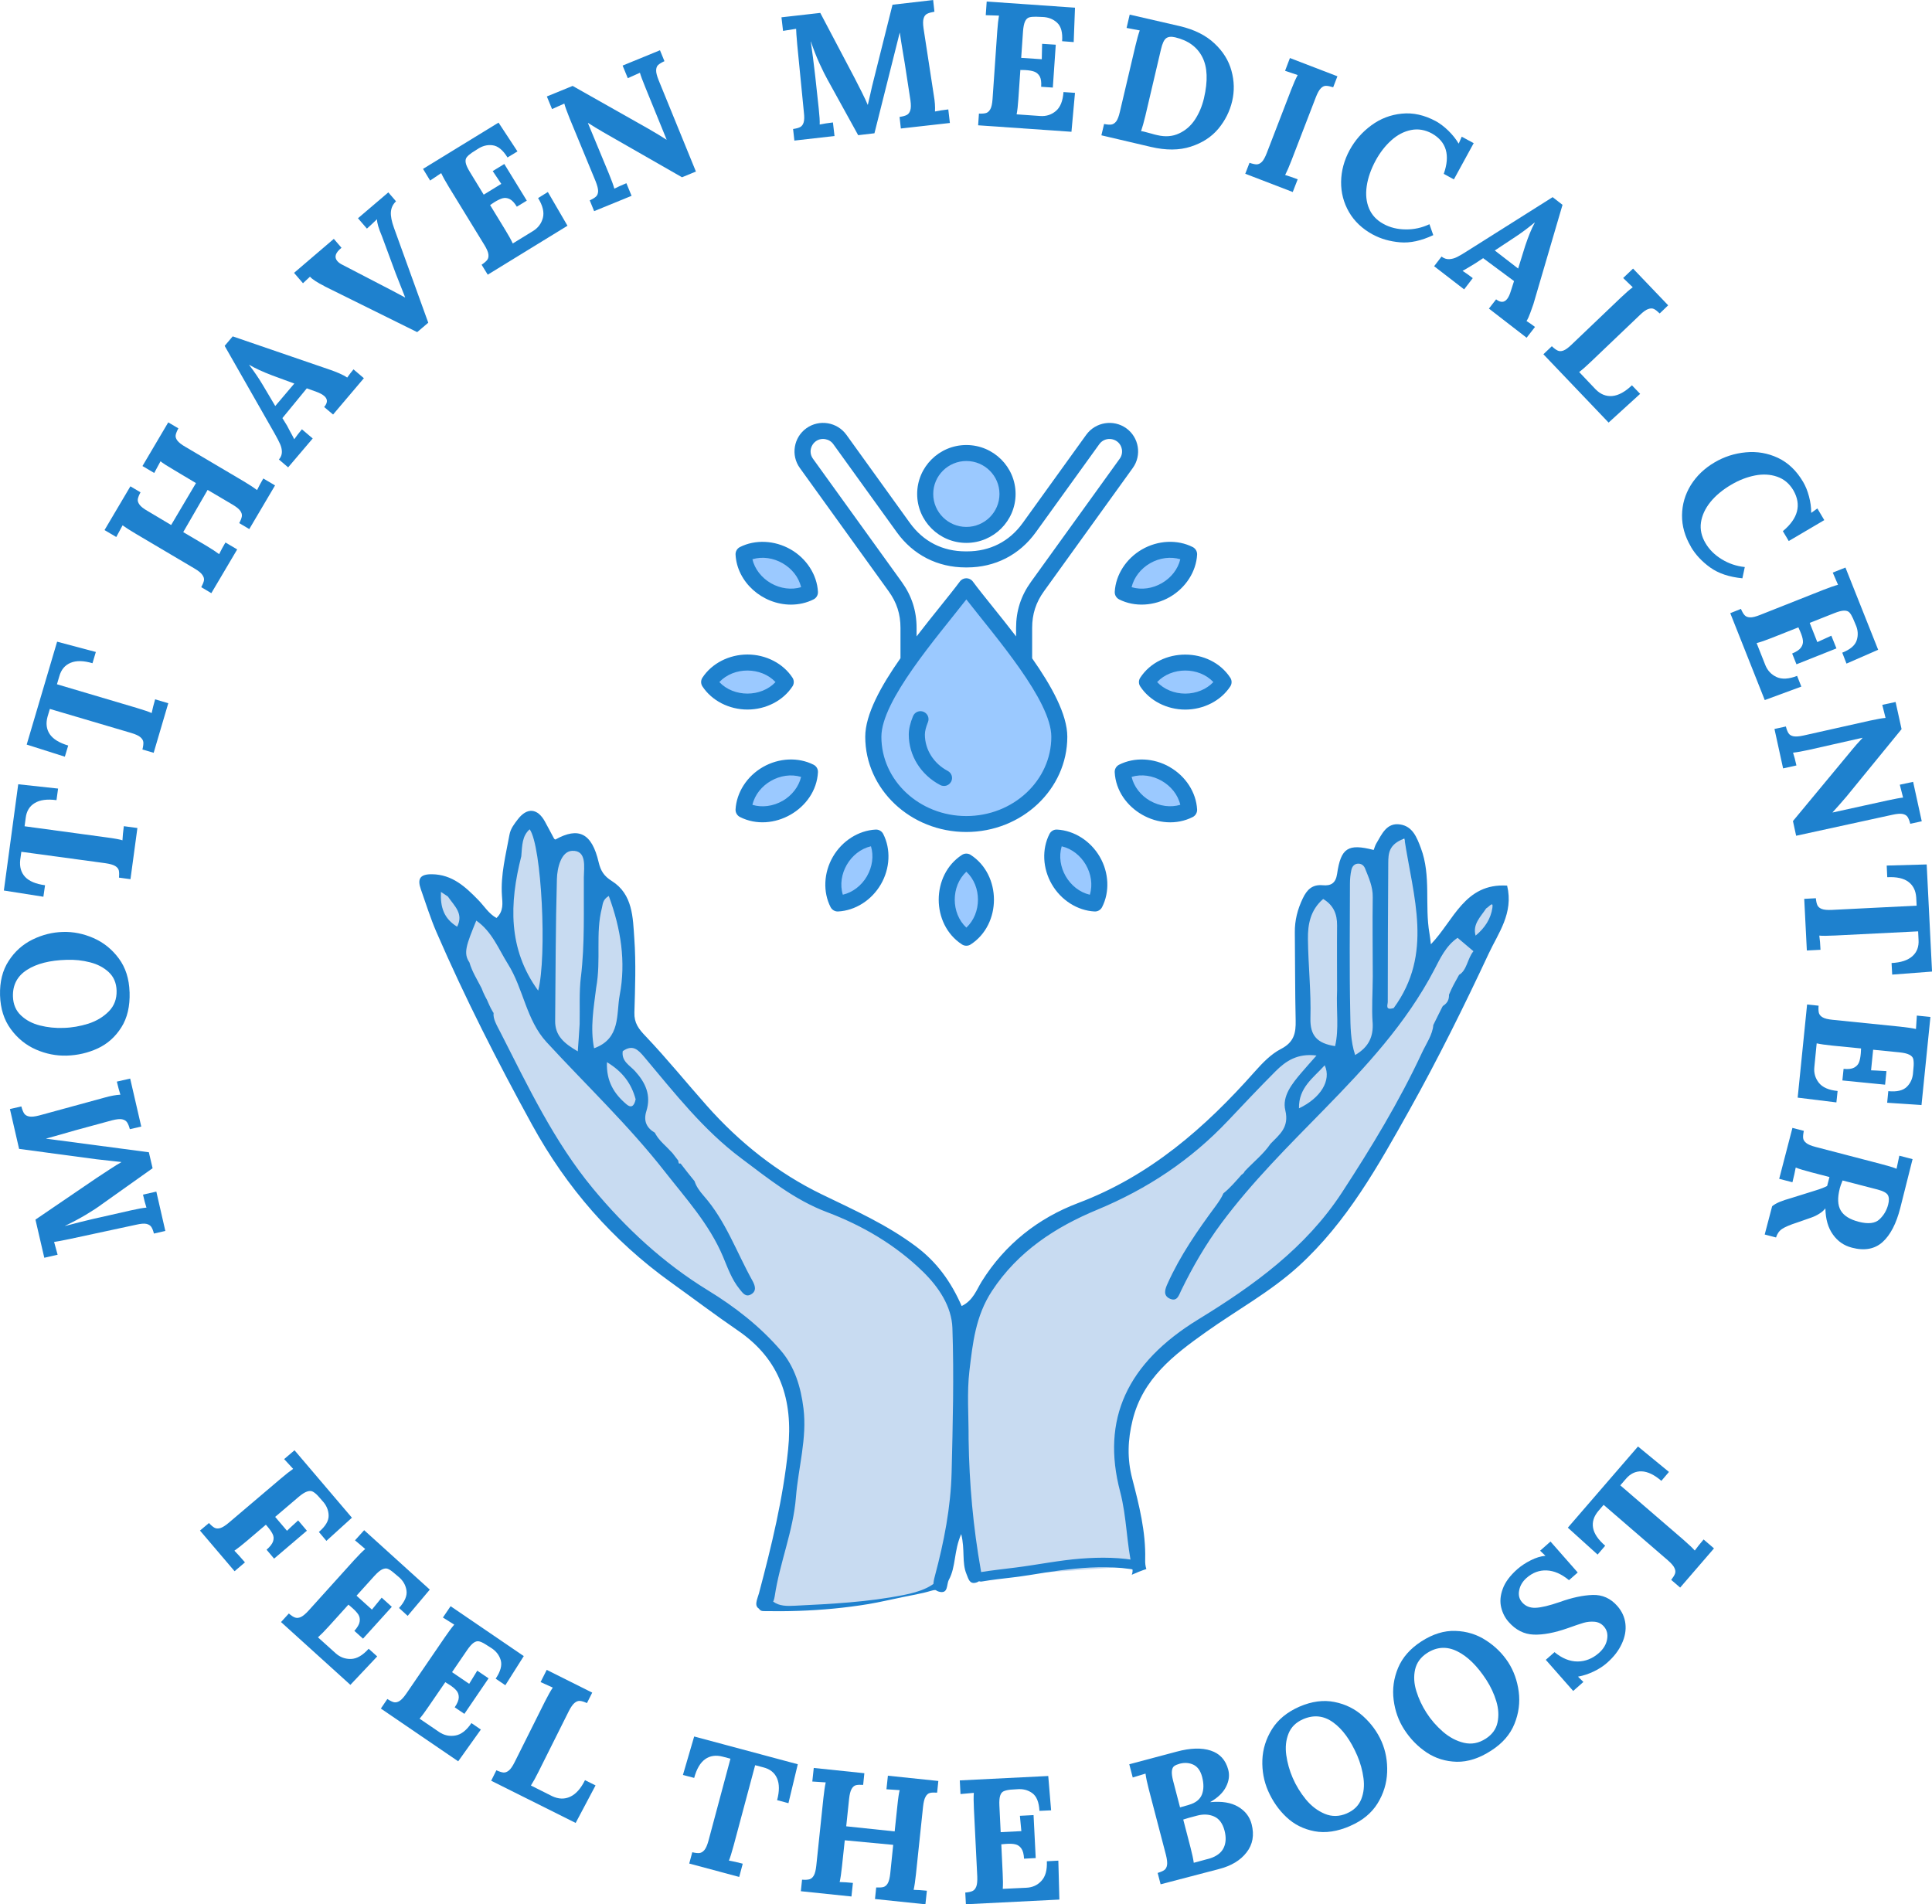 <?xml version="1.0" encoding="UTF-8"?> <svg xmlns="http://www.w3.org/2000/svg" id="Layer_2" data-name="Layer 2" viewBox="0 0 465.43 458.8"><defs><style> .cls-1 { fill: #9bc9ff; } .cls-1, .cls-2 { fill-rule: evenodd; } .cls-2, .cls-3 { fill: #1e81ce; } .cls-4 { fill: #c8dbf1; } </style></defs><g id="Layer_1-2" data-name="Layer 1"><g><path class="cls-3" d="M24.4,290.24c-.88.66-2.11,1.47-3.73,2.44-1.63.96-3.28,1.84-4.98,2.65v.04c2.5-.67,4.79-1.24,6.88-1.73l1.4-.31,7.54-1.71c1.71-.39,2.97-.61,3.77-.67-.29-.89-.57-1.93-.83-3.13l3.21-.73,2.17,9.48-2.75.63c-.18-.73-.4-1.28-.65-1.63-.25-.36-.65-.59-1.19-.71-.54-.11-1.35-.04-2.44.21l-16,3.44c-2.03.42-3.28.65-3.77.71l.85,3.08-3.21.73-2.13-9.19,14.65-9.98c.99-.67,2.08-1.38,3.27-2.15,1.18-.78,2.1-1.34,2.77-1.71l-.02-.04c-.3-.04-1.23-.15-2.79-.31-1.21-.13-2.26-.24-3.15-.35l-18.67-2.5-2.21-9.6,2.75-.63c.2.74.42,1.3.67,1.69.25.38.66.62,1.21.73.56.11,1.37.03,2.44-.25l15.77-4.31c1.41-.4,2.66-.63,3.77-.69-.29-.92-.57-1.96-.85-3.15l3.21-.73,2.67,11.56-2.75.63c-.19-.73-.42-1.28-.67-1.65-.25-.38-.65-.61-1.19-.73-.54-.11-1.35-.03-2.44.25l-8.75,2.38-1.54.44c-2.67.77-4.52,1.29-5.56,1.56v.04l24.73,3.27.9,3.85-12.35,8.77Z"></path><path class="cls-3" d="M31.22,239.02c.11,3.41-.55,6.24-2,8.52-1.44,2.27-3.32,3.95-5.65,5.04-2.33,1.08-4.84,1.67-7.52,1.75-2.53.07-5-.42-7.42-1.48-2.42-1.07-4.43-2.71-6.04-4.92-1.63-2.22-2.48-4.93-2.58-8.13-.09-3.26.6-6.03,2.08-8.29,1.47-2.28,3.39-3.99,5.75-5.15,2.35-1.15,4.79-1.76,7.31-1.83,2.47-.08,4.93.41,7.38,1.48,2.43,1.07,4.47,2.71,6.1,4.92,1.63,2.2,2.48,4.89,2.58,8.08ZM28.09,238.69c-.05-1.84-.68-3.33-1.88-4.46-1.21-1.13-2.71-1.92-4.52-2.38-1.82-.47-3.69-.67-5.63-.6-4.04.11-7.23.92-9.56,2.42-2.33,1.49-3.46,3.63-3.38,6.42.06,1.88.7,3.4,1.94,4.56,1.22,1.16,2.75,1.96,4.58,2.42,1.82.46,3.72.66,5.69.58,1.99-.05,3.97-.4,5.96-1.02,1.97-.64,3.61-1.63,4.92-2.96,1.31-1.33,1.93-2.99,1.88-4.98Z"></path><path class="cls-3" d="M28.66,211.45c.07-.75.06-1.33-.04-1.75-.11-.42-.4-.77-.88-1.06-.47-.29-1.26-.51-2.35-.67l-20.25-2.75-.27,1.94c-.19,1.68.2,3.05,1.17,4.1.97,1.04,2.58,1.72,4.81,2.02l-.4,2.77-9.52-1.5,3.46-25.6,9.6,1.04-.38,2.79c-2.23-.3-3.98-.07-5.23.69-1.26.75-1.99,1.95-2.19,3.58l-.27,2.02,19.81,2.69c1.89.25,3.15.48,3.77.69.04-.93.16-2.06.33-3.4l3.27.44-1.67,12.33-2.79-.38Z"></path><path class="cls-3" d="M34.32,180.55c.18-.75.25-1.33.21-1.75s-.27-.8-.69-1.17c-.42-.38-1.16-.72-2.23-1.04l-19.6-5.79-.56,1.88c-.44,1.61-.26,3.02.54,4.21.81,1.18,2.29,2.09,4.44,2.73l-.81,2.69-9.19-2.92,7.33-24.79,9.33,2.48-.81,2.71c-2.15-.64-3.91-.67-5.27-.1-1.36.56-2.26,1.63-2.71,3.21l-.58,1.96,19.19,5.69c1.82.54,3.03.96,3.63,1.25.18-.92.46-2.02.83-3.31l3.17.94-3.52,11.94-2.69-.79Z"></path><path class="cls-3" d="M48.49,141.46c.36-.68.58-1.23.65-1.65.06-.42-.07-.85-.4-1.31-.32-.47-.95-.98-1.9-1.54l-14.08-8.33c-1.36-.8-2.44-1.49-3.23-2.06l-1.52,2.81-2.83-1.67,6.23-10.54,2.44,1.44c-.36.67-.57,1.21-.65,1.63-.07.42.06.86.4,1.33.32.46.96.97,1.92,1.52l5.71,3.4,5.98-10.1-5.31-3.17c-1.64-.96-2.71-1.65-3.23-2.08l-1.52,2.81-2.83-1.67,6.21-10.52,2.44,1.44c-.36.67-.57,1.21-.65,1.63-.07.42.06.85.4,1.31s.98.97,1.94,1.52l14.06,8.31c1.38.82,2.44,1.52,3.21,2.1.39-.82.89-1.75,1.5-2.79l2.83,1.67-6.21,10.52-2.42-1.44c.36-.67.57-1.21.63-1.63.07-.43-.06-.88-.38-1.33-.32-.46-.95-.96-1.9-1.52l-5.96-3.52-5.88,10.17,5.44,3.21c1.38.82,2.44,1.52,3.21,2.1.39-.82.9-1.76,1.52-2.81l2.83,1.67-6.23,10.54-2.42-1.44Z"></path><path class="cls-3" d="M67.2,110.7c.47-.55.71-1.16.71-1.81-.01-.67-.16-1.3-.44-1.92-.28-.63-.72-1.48-1.33-2.56l-12.02-21.08,1.94-2.29,23.6,8.1c.58.2,1.28.47,2.08.81.8.35,1.44.69,1.9,1.02.55-.78,1.06-1.44,1.52-1.98l2.5,2.13-7.42,8.75-2.15-1.81c.88-1.03.88-1.91.02-2.65-.45-.38-1.06-.71-1.85-1l-2.35-.85-5.88,7.17,1.1,1.79c.11.24.36.72.77,1.46.42.74.74,1.35.98,1.85.53-.76,1.15-1.56,1.85-2.4l2.6,2.21-5.92,6.96-2.23-1.9ZM70.91,92.41l-5.33-1.96c-2.3-.88-4.14-1.72-5.5-2.54l-.04.04c1.27,1.66,2.35,3.26,3.27,4.81l3,5.06,4.6-5.42Z"></path><path class="cls-3" d="M78.22,68.97c-1.83-.92-3.01-1.69-3.54-2.31l-1.69,1.58-2.15-2.5,9.58-8.19,1.85,2.15c-1.48,1.18-1.82,2.25-1,3.21.29.33.71.64,1.25.9l9.23,4.79c.78.39,1.79.92,3.04,1.58.4.22,1.32.72,2.77,1.48l.04-.02-2.29-5.81-3.29-8.9c-.81-1.89-1.2-3.24-1.19-4.06l-.02-.04-1.63,1.54-.79.71-2.15-2.5,7.31-6.23,1.85,2.15c-.74.71-1.15,1.56-1.23,2.54-.08.99.17,2.28.75,3.88l8.25,22.83-2.67,2.27-22.31-11.04Z"></path><path class="cls-3" d="M116.04,63.77c.65-.44,1.1-.83,1.35-1.17s.34-.78.27-1.33c-.07-.57-.4-1.32-.98-2.27l-8.54-13.94c-.82-1.34-1.44-2.46-1.85-3.35l-2.67,1.79-1.71-2.81,18.19-11.15,4.56,6.94-2.4,1.46c-1.11-1.8-2.31-2.78-3.6-2.94-1.28-.17-2.5.16-3.67.96l-1.31.83c-.55.38-.96.74-1.23,1.08-.28.35-.36.81-.25,1.38.11.56.45,1.29,1,2.19l3.33,5.46,4.23-2.6c-.27-.4-.95-1.43-2.06-3.08l2.79-1.71,5.42,8.83-2.4,1.46c-.58-.96-1.17-1.57-1.75-1.85-.58-.28-1.16-.33-1.73-.17-.57.17-1.25.5-2.04,1l-.92.63,3.65,5.98c.8,1.31,1.41,2.4,1.81,3.27l4.85-2.98c1.23-.75,2.03-1.8,2.4-3.17.36-1.36-.02-2.96-1.15-4.79l2.35-1.46,4.73,8.13-19.21,11.79-1.48-2.4Z"></path><path class="cls-3" d="M145.05,31.68c-1-.57-2.13-1.26-3.38-2.06l-.04.02,5.06,12.21c.61,1.47,1.05,2.68,1.31,3.6.79-.4,1.76-.84,2.9-1.31l1.25,3.04-9.02,3.69-1.06-2.6c.71-.32,1.21-.63,1.52-.92.32-.3.48-.73.5-1.29.01-.55-.19-1.34-.6-2.38l-6.25-15.13c-.71-1.76-1.14-2.96-1.29-3.6l-2.96,1.33-1.25-3.04,6.21-2.54,18.31,10.35c1.71.99,3.14,1.85,4.29,2.6l.04-.02-5.1-12.52c-.7-1.71-1.14-2.9-1.33-3.58l-2.92,1.31-1.25-3.04,9-3.69,1.08,2.63c-.7.32-1.2.63-1.52.92-.31.29-.47.72-.48,1.29-.02.56.19,1.35.6,2.38l8.98,22-3.35,1.38-19.25-11.02Z"></path><path class="cls-3" d="M199.4,19.27c-.53-.94-1.19-2.27-1.98-3.98-.78-1.72-1.47-3.48-2.06-5.27h-.04c.38,2.57.68,4.92.92,7.04l.17,1.44.83,7.67c.19,1.75.27,3.03.23,3.83.92-.19,1.98-.36,3.19-.5l.38,3.27-9.67,1.1-.31-2.79c.78-.11,1.35-.27,1.73-.48s.65-.57.81-1.1c.17-.53.19-1.34.06-2.44l-1.6-16.29c-.18-2.05-.27-3.33-.27-3.83l-3.15.5-.38-3.27,9.35-1.06,8.27,15.69c.55,1.06,1.15,2.22,1.77,3.48.64,1.27,1.09,2.25,1.38,2.96h.04c.08-.3.29-1.21.63-2.73.26-1.22.51-2.26.73-3.1l4.58-18.27,9.79-1.13.31,2.81c-.75.13-1.33.29-1.75.5-.41.2-.69.56-.85,1.1-.17.53-.18,1.34-.02,2.44l2.48,16.17c.25,1.43.34,2.71.27,3.83.92-.19,1.98-.36,3.21-.5l.38,3.27-11.81,1.33-.31-2.79c.78-.11,1.36-.27,1.75-.48.39-.21.67-.57.83-1.1.18-.53.19-1.34.04-2.44l-1.38-8.96-.27-1.6c-.46-2.72-.76-4.61-.9-5.69h-.04l-6.08,24.21-3.92.46-7.33-13.29Z"></path><path class="cls-3" d="M235.82,27.37c.78.03,1.36-.02,1.77-.15.4-.14.73-.45,1-.94.26-.48.44-1.28.52-2.4l1.13-16.31c.11-1.58.25-2.85.42-3.81l-3.19-.1.23-3.29,21.27,1.48-.31,8.29-2.79-.21c.15-2.09-.25-3.58-1.21-4.46-.96-.89-2.15-1.34-3.56-1.38l-1.54-.06c-.7-.01-1.24.04-1.65.17-.41.13-.73.45-.98.98-.24.53-.4,1.32-.48,2.38l-.44,6.38,4.96.33c0-.48.03-1.72.08-3.71l3.29.21-.71,10.33-2.81-.19c.08-1.13-.04-1.96-.35-2.52-.32-.55-.76-.93-1.31-1.13-.56-.21-1.31-.33-2.25-.38l-1.1-.02-.48,6.98c-.1,1.54-.24,2.78-.42,3.71l5.69.4c1.44.1,2.7-.3,3.77-1.21,1.07-.9,1.68-2.42,1.83-4.56l2.77.19-.85,9.38-22.48-1.56.19-2.81Z"></path><path class="cls-3" d="M265.98,29.87c.76.16,1.35.2,1.77.13.43-.07.81-.32,1.15-.75.33-.44.63-1.21.88-2.29l3.75-15.92c.36-1.54.71-2.78,1.04-3.71l-3.17-.6.75-3.21,12.13,2.79c3.46.82,6.22,2.2,8.29,4.15,2.07,1.93,3.44,4.14,4.1,6.6.68,2.46.73,4.89.17,7.29-.57,2.45-1.68,4.67-3.33,6.67-1.66,1.98-3.87,3.42-6.65,4.31-2.77.9-5.97.92-9.63.06l-11.9-2.79.65-2.73ZM278.81,32.56c1.93.46,3.67.32,5.21-.4,1.55-.71,2.83-1.81,3.83-3.31,1-1.51,1.73-3.23,2.19-5.17.98-4.21.85-7.52-.4-9.94-1.24-2.43-3.42-4.01-6.54-4.75-.95-.22-1.67-.15-2.17.23-.5.36-.92,1.26-1.25,2.69l-3.75,15.98c-.38,1.56-.72,2.79-1.04,3.71.14,0,.4.04.77.13l1.79.48c.34.11.8.23,1.35.35Z"></path><path class="cls-3" d="M301.01,39.22c.72.25,1.3.38,1.73.38.44-.01.86-.21,1.25-.6.39-.39.78-1.1,1.19-2.15l5.88-15.25c.57-1.48,1.09-2.66,1.56-3.52l-3.04-1.02,1.17-3.08,11.44,4.4-1.02,2.65c-.72-.23-1.3-.35-1.73-.35-.42-.01-.83.18-1.23.58-.41.41-.81,1.12-1.21,2.15l-5.88,15.25c-.57,1.49-1.08,2.65-1.52,3.5.88.26,1.88.61,3.02,1.04l-1.19,3.06-11.44-4.4,1.02-2.63Z"></path><path class="cls-3" d="M330.71,56.51c-2.52-1.38-4.43-3.18-5.73-5.42-1.29-2.24-1.93-4.67-1.9-7.29.04-2.64.73-5.19,2.06-7.65,1.3-2.38,3.05-4.36,5.23-5.96,2.19-1.61,4.64-2.55,7.33-2.81,2.71-.28,5.45.33,8.23,1.83,1,.56,1.99,1.31,2.98,2.27.98.96,1.81,1.99,2.48,3.1l.02.02.73-1.67,2.88,1.56-4.77,8.73-2.44-1.33c1.59-4.5.65-7.74-2.85-9.73-1.67-.9-3.35-1.18-5.06-.83-1.71.35-3.29,1.18-4.75,2.5-1.45,1.31-2.68,2.9-3.71,4.77-1.17,2.16-1.9,4.24-2.19,6.25-.29,2.02-.1,3.8.56,5.38.67,1.58,1.82,2.82,3.46,3.71,1.59.88,3.39,1.32,5.38,1.33,1.98.03,3.89-.39,5.71-1.25l.92,2.63c-2.89,1.36-5.56,1.94-8,1.73-2.45-.21-4.64-.83-6.56-1.88Z"></path><path class="cls-3" d="M347.27,61.81c.58.45,1.2.66,1.85.63.67-.04,1.3-.21,1.9-.52.61-.3,1.44-.79,2.48-1.46l20.54-12.96,2.38,1.85-7.02,23.94c-.2.58-.45,1.28-.75,2.1-.29.82-.59,1.47-.9,1.96.8.51,1.48.98,2.04,1.42l-2.02,2.6-9.08-7.02,1.73-2.23c1.08.83,1.97.8,2.67-.1.34-.45.64-1.08.88-1.9l.77-2.4-7.44-5.52-1.77,1.17c-.21.13-.68.41-1.4.85-.72.44-1.32.79-1.79,1.04.76.48,1.58,1.07,2.46,1.75l-2.08,2.71-7.23-5.58,1.79-2.33ZM365.73,64.7l1.69-5.44c.78-2.34,1.55-4.21,2.31-5.6l-.04-.04c-1.6,1.33-3.16,2.49-4.67,3.48l-4.92,3.25,5.63,4.35Z"></path><path class="cls-3" d="M373.83,83.4c.55.53,1.03.88,1.42,1.06.39.19.84.19,1.38,0,.53-.2,1.19-.67,1.98-1.44l11.83-11.29c1.15-1.09,2.11-1.94,2.9-2.52l-2.31-2.23,2.38-2.27,8.46,8.85-2.04,1.96c-.56-.54-1.02-.9-1.4-1.08-.38-.18-.83-.17-1.38.02-.53.18-1.2.66-2,1.44l-11.81,11.27c-1.11,1.07-2.05,1.89-2.81,2.46l3.94,4.15c1.19,1.22,2.54,1.76,4.04,1.63,1.5-.14,3.07-1,4.73-2.58l1.98,2.06-7.6,6.92-15.71-16.46,2.04-1.94Z"></path><path class="cls-3" d="M407.36,131.73c-1.46-2.47-2.18-5.01-2.15-7.6.03-2.58.73-4.99,2.1-7.23,1.39-2.23,3.29-4.06,5.71-5.48,2.33-1.38,4.84-2.19,7.54-2.44,2.71-.26,5.29.18,7.75,1.33,2.46,1.16,4.48,3.09,6.08,5.81.58.99,1.05,2.14,1.4,3.46.36,1.33.54,2.65.54,3.94l.02.04,1.46-1.06,1.67,2.81-8.56,5.04-1.42-2.38c3.68-3.06,4.53-6.33,2.54-9.83-.97-1.64-2.28-2.73-3.92-3.29-1.64-.57-3.43-.67-5.35-.29-1.92.38-3.8,1.1-5.65,2.19-2.11,1.23-3.81,2.64-5.08,4.21-1.27,1.58-2.02,3.22-2.27,4.92-.24,1.69.13,3.34,1.08,4.96.92,1.57,2.22,2.86,3.92,3.9,1.69,1.04,3.55,1.67,5.56,1.88l-.58,2.71c-3.18-.31-5.77-1.18-7.75-2.6-1.99-1.43-3.54-3.09-4.65-4.98Z"></path><path class="cls-3" d="M419.41,146.72c.3.71.6,1.21.9,1.52.3.32.73.48,1.29.5.57.03,1.36-.17,2.4-.58l15.19-6.02c1.47-.58,2.67-1,3.6-1.25l-1.27-2.94,3.06-1.21,7.88,19.81-7.63,3.33-1.02-2.63c1.96-.78,3.13-1.79,3.5-3.04.39-1.25.28-2.52-.31-3.79l-.6-1.42c-.28-.63-.56-1.1-.85-1.42-.29-.32-.73-.47-1.31-.46-.57.01-1.35.21-2.33.6l-5.94,2.35,1.83,4.63c.44-.21,1.57-.72,3.38-1.54l1.23,3.06-9.63,3.83-1.04-2.6c1.04-.42,1.75-.9,2.13-1.44.38-.53.53-1.09.46-1.69-.06-.58-.27-1.31-.65-2.17l-.44-1-6.52,2.58c-1.43.57-2.61.97-3.54,1.21l2.1,5.31c.54,1.33,1.45,2.29,2.73,2.88,1.29.58,2.93.48,4.92-.29l1.02,2.58-8.81,3.25-8.31-20.94,2.6-1.04Z"></path><path class="cls-3" d="M446.04,180.79c.75-.91,1.63-1.91,2.65-3l-.02-.04-12.92,2.92c-1.56.34-2.82.57-3.79.67.28.86.55,1.89.81,3.08l-3.21.71-2.08-9.5,2.75-.6c.19.75.41,1.3.65,1.65.23.36.63.59,1.17.71.55.11,1.38.05,2.46-.19l15.98-3.58c1.84-.4,3.09-.61,3.75-.65l-.79-3.15,3.21-.69,1.44,6.54-13.31,16.29c-1.28,1.5-2.39,2.75-3.31,3.75l.02.04,13.21-2.9c1.8-.39,3.05-.62,3.75-.69l-.79-3.1,3.21-.69,2.08,9.5-2.77.6c-.2-.75-.41-1.3-.65-1.65-.22-.35-.61-.58-1.17-.71-.56-.11-1.38-.05-2.46.19l-23.21,5.06-.77-3.54,14.13-17.04Z"></path><path class="cls-3" d="M437.45,216.4c.07.75.19,1.32.38,1.71.18.39.53.68,1.04.88.53.21,1.34.28,2.46.23l20.4-1.02-.1-1.96c-.11-1.67-.74-2.93-1.9-3.79-1.14-.85-2.83-1.22-5.08-1.1l-.13-2.81,9.63-.27,1.29,25.81-9.6.73-.15-2.79c2.25-.11,3.92-.66,5.02-1.65,1.09-.97,1.59-2.29,1.48-3.94l-.1-2.04-19.96,1c-1.91.09-3.19.1-3.85.02.14.93.23,2.07.29,3.42l-3.29.17-.63-12.44,2.81-.15Z"></path><path class="cls-3" d="M438.11,242.31c-.06.78-.03,1.36.08,1.77.13.42.43.76.92,1.04.48.28,1.28.47,2.38.58l16.27,1.65c1.58.17,2.85.35,3.81.56l.21-3.23,3.27.33-2.15,21.23-8.27-.56.27-2.79c2.09.21,3.59-.16,4.5-1.08.92-.92,1.41-2.09,1.48-3.52l.13-1.52c.04-.68,0-1.23-.1-1.65-.11-.42-.43-.76-.96-1.02-.52-.27-1.3-.45-2.35-.56l-6.35-.63-.5,4.96c.5.01,1.73.07,3.71.19l-.33,3.27-10.29-1.02.29-2.79c1.11.11,1.95.01,2.52-.29.58-.31.98-.73,1.19-1.27.22-.54.36-1.29.44-2.23l.06-1.13-6.98-.69c-1.53-.16-2.77-.33-3.71-.54l-.56,5.69c-.16,1.43.21,2.7,1.08,3.81.88,1.11,2.38,1.77,4.52,1.98l-.29,2.75-9.33-1.15,2.27-22.44,2.79.29Z"></path><path class="cls-3" d="M434.56,272.45c-.17.76-.22,1.35-.17,1.77.05.42.3.8.73,1.15.43.36,1.19.68,2.27.96l15.83,4.13c1.53.39,2.75.76,3.67,1.13l.67-3.15,3.19.83-2.96,11.75c-.96,3.79-2.39,6.53-4.27,8.23-1.89,1.69-4.35,2.15-7.38,1.35-1.91-.49-3.43-1.54-4.58-3.17-1.16-1.61-1.76-3.7-1.81-6.25l-.04-.02c-.32.44-.79.86-1.42,1.25-.63.4-1.27.71-1.94.94l-3.4,1.19c-1.71.55-2.92,1.07-3.63,1.54-.71.48-1.19,1.17-1.46,2.06l-2.73-.71,1.79-6.81c.45-.38,1.04-.72,1.79-1.04.74-.31,1.7-.63,2.88-.96l5.73-1.79c1.28-.39,2.23-.76,2.85-1.1l.56-2.15-4.42-1.15c-1.57-.41-2.81-.78-3.71-1.13-.16.9-.42,2.08-.79,3.54l-3.19-.83,3.19-12.27,2.73.71ZM443.21,286.34c-.58,2.26-.51,4.03.23,5.29.73,1.26,2.18,2.17,4.33,2.73,2.29.59,3.96.4,5-.58,1.04-.97,1.74-2.16,2.1-3.56.25-.97.23-1.73-.06-2.27s-1.11-.99-2.46-1.35l-8.46-2.19c-.33.79-.56,1.44-.69,1.94Z"></path><path class="cls-3" d="M50.35,366.95c.51.55.96.93,1.33,1.13.39.21.84.23,1.38.08.54-.16,1.23-.59,2.08-1.31l12.46-10.58c1.21-1.03,2.21-1.82,3.02-2.38l-2.17-2.35,2.5-2.13,13.83,16.25-6.15,5.58-1.81-2.15c1.61-1.38,2.4-2.71,2.35-4-.04-1.3-.55-2.47-1.52-3.5l-1.02-1.17c-.47-.5-.9-.84-1.27-1.04-.38-.21-.84-.21-1.4-.02-.54.18-1.22.61-2.02,1.29l-5.65,4.81,2.85,3.35c.26-.28,1.16-1.11,2.69-2.5l2.1,2.48-7.9,6.73-1.81-2.15c.86-.75,1.39-1.44,1.58-2.06.19-.61.15-1.19-.13-1.73-.27-.54-.7-1.16-1.29-1.85l-.33-.38-4.56,3.88c-1.22,1.04-2.23,1.83-3.02,2.38.64.64,1.48,1.57,2.54,2.81l-2.5,2.13-8.33-9.79,2.15-1.81Z"></path><path class="cls-3" d="M69.6,388.75c.58.5,1.07.82,1.48.96.4.15.85.11,1.35-.1.51-.22,1.15-.74,1.9-1.56l10.96-12.15c1.07-1.17,1.96-2.07,2.69-2.71l-2.46-2.08,2.21-2.44,15.81,14.31-5.33,6.33-2.08-1.9c1.4-1.55,2-2.97,1.79-4.25-.2-1.29-.84-2.39-1.94-3.29l-1.19-1c-.52-.44-.97-.74-1.38-.9-.41-.15-.87-.09-1.4.17-.52.27-1.13.79-1.83,1.56l-4.29,4.75,3.71,3.35c.3-.39,1.09-1.34,2.35-2.88l2.44,2.21-6.94,7.67-2.08-1.88c.75-.83,1.17-1.57,1.27-2.21.11-.64,0-1.21-.31-1.71-.32-.5-.83-1.05-1.54-1.67l-.85-.73-4.71,5.21c-1.03,1.14-1.91,2.03-2.63,2.67l4.25,3.83c1.07.96,2.3,1.42,3.71,1.38,1.4-.04,2.82-.86,4.25-2.46l2.06,1.85-6.46,6.85-16.71-15.13,1.9-2.08Z"></path><path class="cls-3" d="M93.3,409.33c.67.43,1.21.7,1.63.79.42.08.86-.02,1.33-.31.47-.29,1.02-.9,1.65-1.81l9.23-13.5c.89-1.3,1.65-2.33,2.29-3.08l-2.73-1.71,1.85-2.73,17.63,12.02-4.44,7.02-2.33-1.58c1.18-1.75,1.58-3.24,1.21-4.48-.38-1.25-1.17-2.24-2.38-2.98l-1.31-.83c-.57-.36-1.06-.59-1.48-.69-.42-.11-.87,0-1.35.33-.47.33-1.01.94-1.6,1.81l-3.6,5.27,4.13,2.81c.25-.42.9-1.47,1.94-3.17l2.73,1.85-5.83,8.56-2.33-1.58c.64-.93.96-1.72.98-2.38.01-.65-.18-1.2-.56-1.65-.38-.46-.96-.94-1.75-1.44l-.94-.58-3.96,5.77c-.86,1.28-1.6,2.28-2.23,3.02l4.71,3.21c1.19.8,2.48,1.09,3.88.85,1.39-.22,2.69-1.22,3.9-3l2.27,1.56-5.46,7.65-18.63-12.71,1.58-2.33Z"></path><path class="cls-3" d="M119.58,426.51c.71.32,1.28.5,1.71.54.43.03.86-.13,1.29-.48.43-.34.9-1.02,1.4-2.02l7.31-14.63c.72-1.42,1.34-2.53,1.88-3.33l-2.94-1.33,1.48-2.94,10.96,5.48-1.27,2.52c-.7-.32-1.26-.49-1.69-.52-.42-.04-.85.12-1.29.48-.43.35-.9,1.02-1.4,2l-7.31,14.63c-.68,1.38-1.29,2.46-1.81,3.27l5.1,2.56c1.54.73,2.99.78,4.35.15,1.38-.63,2.57-1.96,3.58-4l2.54,1.27-4.79,9.04-20.35-10.17,1.25-2.52Z"></path><path class="cls-3" d="M166.78,446.26c.75.18,1.33.24,1.75.19.43-.07.82-.31,1.17-.73.36-.43.69-1.18.98-2.25l5.29-19.75-1.9-.5c-1.64-.42-3.04-.21-4.21.63s-2.04,2.33-2.63,4.5l-2.71-.71,2.71-9.27,24.96,6.69-2.25,9.38-2.73-.73c.58-2.17.57-3.92-.02-5.27-.58-1.34-1.68-2.22-3.29-2.63l-1.98-.52-5.17,19.31c-.5,1.85-.89,3.07-1.15,3.67.92.15,2.03.4,3.33.75l-.85,3.19-12.04-3.23.73-2.71Z"></path><path class="cls-3" d="M193.22,452.87c.78.06,1.38.02,1.79-.1s.76-.42,1.04-.9c.28-.48.48-1.28.6-2.38l1.71-16.27c.17-1.57.35-2.83.56-3.79l-3.23-.21.35-3.27,12.19,1.27-.29,2.81c-.75-.05-1.33-.03-1.75.08-.42.11-.77.42-1.04.92-.28.49-.48,1.28-.6,2.38l-.69,6.6,11.67,1.23.65-6.15c.19-1.89.38-3.15.56-3.79l-3.19-.21.35-3.27,12.15,1.27-.29,2.81c-.75-.05-1.33-.03-1.75.08-.42.11-.77.42-1.04.92-.28.49-.48,1.28-.6,2.38l-1.71,16.25c-.17,1.58-.35,2.85-.56,3.79.92.02,1.98.08,3.19.21l-.35,3.27-12.15-1.27.29-2.79c.75.04,1.33.01,1.75-.1.42-.13.76-.42,1.04-.9.28-.48.48-1.28.6-2.38l.71-6.88-11.67-1.1-.67,6.27c-.17,1.58-.35,2.85-.56,3.79.92.02,1.98.08,3.19.21l-.35,3.27-12.19-1.27.29-2.79Z"></path><path class="cls-3" d="M232.55,455.97c.78-.07,1.36-.19,1.75-.38.39-.18.68-.53.88-1.04.21-.51.29-1.32.25-2.44l-.81-16.33c-.08-1.58-.09-2.86-.02-3.83l-3.21.29-.17-3.29,21.31-1.06.69,8.27-2.81.13c-.11-2.11-.7-3.54-1.75-4.29-1.04-.75-2.27-1.05-3.69-.92l-1.54.1c-.68.07-1.22.2-1.63.38-.39.17-.68.52-.85,1.06-.18.54-.24,1.34-.19,2.4l.31,6.4,4.98-.25c-.06-.48-.18-1.71-.35-3.69l3.29-.17.52,10.35-2.81.15c-.06-1.13-.28-1.95-.67-2.48-.38-.53-.85-.85-1.44-.98-.57-.14-1.33-.17-2.27-.1l-1.1.1.33,6.98c.08,1.54.09,2.79.02,3.75l5.71-.27c1.44-.07,2.65-.61,3.6-1.65.97-1.03,1.41-2.6,1.31-4.73l2.77-.15.25,9.38-22.52,1.13-.15-2.81Z"></path><path class="cls-3" d="M278.87,451.25c.73-.22,1.28-.46,1.63-.71.34-.25.56-.65.65-1.19.09-.55,0-1.38-.27-2.46l-4.13-15.81c-.4-1.54-.67-2.8-.79-3.77l-3.08.94-.83-3.19,11.42-3.04c3.29-.89,6.03-.97,8.21-.25,2.19.72,3.59,2.26,4.21,4.6.36,1.35.18,2.72-.54,4.13-.71,1.41-1.97,2.62-3.77,3.65l.02.04c2.76-.26,4.98.1,6.67,1.1,1.69.99,2.78,2.39,3.25,4.19.68,2.63.28,4.9-1.21,6.81-1.47,1.92-3.7,3.26-6.67,4.02l-14.04,3.67-.71-2.73ZM286.39,434.84c1.63-.46,2.67-1.28,3.15-2.46.47-1.19.49-2.61.06-4.27-.39-1.48-1.09-2.46-2.1-2.94-1-.47-2.09-.55-3.27-.25-.57.16-1.02.34-1.33.56-.32.22-.52.62-.58,1.19-.07.57.03,1.36.29,2.38l1.67,6.4,2.13-.6ZM287.58,448.8c1.8-.48,3.13-.84,3.98-1.08,1.59-.53,2.67-1.36,3.23-2.52.55-1.15.63-2.53.21-4.15-.46-1.75-1.31-2.89-2.54-3.42-1.22-.53-2.58-.59-4.08-.19-1.52.39-2.63.7-3.33.94l1.75,6.73c.39,1.49.65,2.72.79,3.69Z"></path><path class="cls-3" d="M325.31,439.91c-3.11,1.36-5.99,1.79-8.63,1.29-2.64-.5-4.9-1.63-6.77-3.4-1.88-1.76-3.34-3.88-4.42-6.33-1.01-2.32-1.47-4.8-1.38-7.44.1-2.64.88-5.11,2.33-7.44,1.46-2.32,3.65-4.11,6.58-5.4,2.98-1.29,5.81-1.67,8.48-1.13,2.67.53,4.96,1.68,6.9,3.44,1.94,1.75,3.42,3.79,4.44,6.1.98,2.27,1.43,4.73,1.33,7.4-.1,2.66-.87,5.16-2.31,7.5-1.45,2.33-3.64,4.14-6.56,5.4ZM324.47,436.89c1.69-.73,2.84-1.86,3.46-3.4.61-1.54.79-3.23.54-5.08-.24-1.84-.74-3.66-1.5-5.44-1.61-3.71-3.55-6.38-5.81-8-2.25-1.63-4.66-1.88-7.23-.77-1.72.75-2.9,1.91-3.52,3.48-.63,1.57-.8,3.29-.54,5.17.26,1.88.78,3.72,1.56,5.52.79,1.82,1.84,3.54,3.15,5.15,1.32,1.6,2.84,2.76,4.56,3.48,1.72.72,3.5.69,5.33-.1Z"></path><path class="cls-3" d="M359.24,421.77c-2.85,1.85-5.62,2.74-8.31,2.69-2.68-.07-5.09-.81-7.23-2.23-2.14-1.43-3.94-3.27-5.4-5.52-1.38-2.13-2.23-4.5-2.56-7.13-.34-2.63.01-5.2,1.06-7.73,1.06-2.53,2.93-4.65,5.6-6.38,2.75-1.78,5.48-2.63,8.19-2.54,2.72.08,5.18.84,7.38,2.27,2.21,1.42,4,3.19,5.38,5.31,1.33,2.07,2.17,4.43,2.52,7.06.34,2.64,0,5.24-1.04,7.79-1.03,2.54-2.89,4.68-5.58,6.4ZM357.91,418.91c1.55-1,2.51-2.3,2.85-3.92.34-1.61.25-3.31-.29-5.1s-1.33-3.5-2.38-5.13c-2.2-3.39-4.54-5.69-7.04-6.92-2.49-1.23-4.91-1.09-7.25.42-1.57,1.02-2.53,2.35-2.9,4-.36,1.64-.26,3.37.31,5.19.56,1.81,1.37,3.54,2.44,5.21,1.07,1.67,2.38,3.18,3.94,4.54,1.57,1.36,3.26,2.26,5.08,2.69,1.82.43,3.56.1,5.23-.98Z"></path><path class="cls-3" d="M387.14,400.63c-.88.78-1.93,1.47-3.17,2.06-1.24.6-2.49,1.02-3.77,1.25l-.04.02,1.29,1.27-2.46,2.17-6.6-7.5,2.1-1.85c1.82,1.5,3.67,2.25,5.56,2.25,1.89-.01,3.6-.7,5.15-2.06,1.09-.97,1.75-2.07,1.96-3.29.22-1.22-.04-2.25-.77-3.08-.6-.69-1.36-1.07-2.29-1.15-.92-.07-1.79.02-2.63.27-.82.24-2.09.67-3.81,1.29-3.17,1.11-5.9,1.63-8.21,1.54-2.3-.09-4.31-1.11-6.02-3.06-.86-.97-1.46-2.14-1.79-3.5-.33-1.38-.21-2.86.38-4.46.57-1.59,1.74-3.18,3.52-4.75.92-.8,1.99-1.51,3.23-2.13,1.24-.63,2.41-.98,3.5-1.08l.02-.02-1.27-1.21,2.5-2.21,6.56,7.46-2.1,1.85c-1.82-1.5-3.61-2.28-5.38-2.35-1.76-.08-3.38.52-4.85,1.81-.96.85-1.55,1.84-1.77,2.98-.23,1.13,0,2.08.69,2.88.82.95,1.91,1.39,3.27,1.33,1.35-.05,3.3-.52,5.85-1.4,2.92-1.05,5.54-1.61,7.88-1.69,2.34-.08,4.33.81,5.96,2.67,1.11,1.27,1.76,2.69,1.94,4.27.18,1.58-.11,3.2-.88,4.83-.75,1.64-1.93,3.17-3.54,4.58Z"></path><path class="cls-3" d="M402.61,380.63c.47-.61.78-1.11.92-1.52.14-.4.09-.85-.15-1.35-.22-.5-.76-1.11-1.6-1.85l-15.46-13.35-1.27,1.48c-1.09,1.29-1.52,2.65-1.27,4.06.25,1.41,1.22,2.84,2.92,4.31l-1.83,2.13-7.17-6.48,16.9-19.56,7.46,6.13-1.83,2.15c-1.69-1.47-3.28-2.23-4.75-2.29-1.47-.05-2.74.56-3.81,1.83l-1.33,1.54,15.15,13.06c1.43,1.25,2.36,2.14,2.79,2.65.54-.75,1.25-1.64,2.13-2.67l2.5,2.15-8.15,9.44-2.13-1.83Z"></path><g><path class="cls-4" d="M236.27,379.92c4-.68,8.05-.97,12.05-1.63,3.85-.63,7.74-1.28,11.64-1.59,4.76-.39,10.06-.4,14.48.56"></path><path class="cls-4" d="M183.82,387.01c9.83.2,20.75-.49,30.37-2.7,2.71-.62,5.45-1.1,8.16-1.69,1.1-.24,2.82-.95,3.69-.57"></path><path class="cls-3" d="M183.82,388.16c5.67.11,11.34-.06,16.98-.6,2.81-.27,5.62-.63,8.4-1.09,2.82-.47,5.6-1.15,8.41-1.71,1.63-.33,3.27-.64,4.9-1.01.59-.13,1.17-.31,1.76-.47.46-.12.99-.3,1.45-.13,1.39.49,1.99-1.72.61-2.21-1.05-.37-2.26.02-3.28.31-1.32.38-2.66.62-4,.89-2.85.57-5.69,1.24-8.55,1.78-5.64,1.07-11.38,1.62-17.11,1.85-3.19.14-6.38.16-9.58.09-1.47-.03-1.47,2.26,0,2.29Z"></path><g><path class="cls-4" d="M273.81,375.37c-1.67-7.71-3.34-15.51-3.24-23.4.09-7.89,2.1-16.01,7.09-22.12,3.61-4.44,8.56-7.56,13.35-10.69,13.77-8.98,27.4-18.97,36.41-32.72,2.13-3.24,3.97-6.66,5.81-10.07,7.67-14.2,15.33-28.42,23-42.62,2.5-4.65,5.04-9.36,6.15-14.52.27-1.26.38-2.76-.55-3.64-1.26-1.19-3.31-.35-4.72.64-4.28,3.01-7.78,7.11-10.07,11.81-.8,1.63-2.91,3.57-3.96,2.09-.35-.49-.31-1.16-.26-1.77.68-7.95-.45-16.05-3.3-23.51-.51-1.34-1.21-2.79-2.55-3.3-1.68-.64-3.6.61-4.34,2.23-.74,1.63-.63,3.51-.5,5.3-1.79-2.08-5.2-2.52-7.46-.96-2.26,1.56-3.06,4.89-1.76,7.31-2.29-2.04-6.21-.63-7.8,1.99-1.59,2.61-1.52,5.88-1.4,8.94.2,5.22.4,10.45.6,15.67.09,2.27.17,4.61-.61,6.74-1.75,4.76-7.03,7-11.06,10.08-4.76,3.64-8.05,8.83-12.2,13.14-8.68,9.02-20.69,13.82-31.67,19.83-10.98,6.01-21.89,14.42-25.87,25.93-3.84-9.22-12.09-15.87-20.74-20.84s-18.03-8.7-26.29-14.3c-8.34-5.67-15.31-13.11-22.19-20.47-5.71-6.12-11.72-12.81-12.79-21.12-.71-5.51.88-11.1.43-16.65-.44-5.54-4.2-11.67-9.76-11.53,1.66-1.8,1.93-4.73.65-6.81s-4.04-3.13-6.39-2.45c-1.16.34-2.5,1.01-3.43.25-1.03-.83-.46-2.48-.79-3.76-.58-2.31-4.09-2.6-5.85-1.01-1.76,1.6-2.21,4.15-2.56,6.51-.96,6.46-1.93,12.92-2.89,19.39-2.73-.84-4.44-3.49-5.79-6.01-1.34-2.51-2.71-5.25-5.22-6.61-2.51-1.36-6.46-.33-6.82,2.51-.15,1.17.33,2.31.81,3.39,7.74,17.54,15.57,35.13,25.73,51.39,10.17,16.26,22.82,31.25,38.71,41.98,5.52,3.73,11.5,7.01,15.85,12.05,6.16,7.15,8.28,17.08,7.8,26.5-.47,9.43-3.27,18.55-5.92,27.61-.82,2.78-1.41,6.31.85,8.11,1.4,1.11,3.36,1.08,5.15.99,8.81-.43,17.66-.87,26.3-2.6,3.64-.72,7.63-1.96,9.46-5.19,2.65-4.68.29-12.45,5.24-14.54.69,3.97,1.39,7.94,2.08,11.91.19,1.07.49,2.3,1.47,2.77.55.27,1.2.22,1.8.17,10.08-.89,20.17-1.78,30.26-2.66,2.29-.22,4.8-.53,5.75-1.4Z"></path><path class="cls-3" d="M363.07,213.37c-10.24-.65-12.85,8.44-18.36,14.13-.13-.98-.19-1.79-.34-2.58-1.2-6.8.45-13.88-2.07-20.58-.98-2.61-1.99-5.23-4.96-5.7-3.3-.53-4.45,2.35-5.81,4.63-.27.47-.41,1.02-.6,1.51-6.19-1.58-7.9-.52-8.82,5.78-.33,2.24-1.5,2.9-3.44,2.72-2.52-.23-3.81,1.03-4.84,3.2-1.25,2.61-1.93,5.28-1.9,8.16.08,7.07.04,14.15.2,21.21.07,3.03-.38,5.25-3.55,6.88-2.39,1.23-4.44,3.36-6.34,5.5-11.95,13.48-25.19,25.08-42.5,31.61-9.58,3.62-17.61,9.89-23.23,18.89-1.23,1.97-2.07,4.6-4.84,5.93-2.54-5.81-5.97-10.59-11.01-14.36-7.05-5.28-14.91-8.77-22.76-12.58-10.51-5.1-19.76-12.45-27.6-21.3-4.94-5.56-9.63-11.37-14.76-16.76-1.69-1.76-2.79-3.19-2.71-5.71.17-5.93.4-11.9-.02-17.81-.35-5.07-.35-10.69-5.42-13.88-1.89-1.19-2.68-2.44-3.17-4.52-1.64-7.02-4.82-8.59-10.43-5.47-.1-.07-.26-.13-.32-.24-.74-1.36-1.45-2.75-2.2-4.1-1.77-3.22-4.3-3.46-6.55-.5-.83,1.09-1.72,2.2-1.99,3.69-.88,4.85-2.15,9.64-1.81,14.67.12,1.74.47,3.69-1.31,5.38-1.89-1.03-2.97-2.9-4.42-4.37-3.08-3.15-6.23-6.1-11.11-6.17-2.89-.04-3.59,1.1-2.7,3.61,1.22,3.44,2.3,6.95,3.75,10.3,6.88,15.87,14.72,31.27,23.04,46.43,8.31,15.16,19.41,27.92,33.5,38.02,5.37,3.85,10.65,7.85,16.1,11.58,10.21,6.99,13.32,16.7,12.09,28.65-1.21,11.83-4,23.27-7.03,34.68-.38,1.44-1.52,3.41.66,3.91,1.95.45,2.91-1.69,3.15-3.27,1.2-8.07,4.46-15.65,5.11-23.88.57-7.12,2.7-14.12,1.81-21.34-.62-5.08-2.11-10.05-5.46-13.94-4.98-5.8-11.06-10.53-17.54-14.49-10.72-6.57-19.8-14.99-27.7-24.52-9.38-11.32-15.67-24.63-22.31-37.66-.85-1.66-1.83-3.25-1.64-4.66-.06-.08-.13-.18-.17-.24-.36-.6-.69-1.23-.97-1.89-.14-.33-.29-.66-.43-.98-.33-.61-.66-1.23-.93-1.86-.15-.33-.28-.68-.41-1.02-.02-.02-.03-.05-.04-.07-1-1.97-2.27-3.96-2.87-6.11-1.55-2.24-.72-4.26,1.65-10.08,3.81,2.66,5.35,6.84,7.63,10.47,3.74,5.96,4.39,13.47,9.29,18.8,9.53,10.36,19.77,20.05,28.47,31.17,5.11,6.53,10.71,12.64,14.03,20.48,1.11,2.63,2.1,5.53,4,7.85.72.88,1.43,2.04,2.74,1.3,1.49-.83.98-2.2.35-3.34-3.81-6.84-6.43-14.41-11.7-20.39-1.06-1.2-1.86-2.37-2.22-3.55-1.13-1.41-2.28-2.81-3.37-4.26-.13.02-.27.02-.41-.02-.11-.24-.15-.46-.15-.68-.47-.6-.93-1.21-1.4-1.82-.46-.47-.95-.96-1.42-1.47-.97-.93-1.93-1.86-2.6-3.03-.06-.09-.12-.16-.17-.25l.04-.02s-.04-.07-.06-.11c-2.02-1.17-2.82-2.85-2.08-5.21,1.2-3.82-.17-6.84-2.73-9.66-1.24-1.37-3.31-2.35-2.96-4.8,2.39-1.69,3.68-.4,5.23,1.45,7.24,8.61,14.19,17.54,23.3,24.35,6.52,4.88,12.81,10.02,20.67,12.98,8.57,3.23,16.53,7.9,23.14,14.36,3.74,3.66,6.9,8.32,7.08,13.57.4,11.57.09,23.18-.19,34.77-.21,8.46-1.84,16.76-4.02,24.93-.4,1.51-.91,3.43,1.18,3.86,2.06.42,1.57-1.78,2.18-2.91,1.72-3.16,1.18-6.95,2.97-11.01.95,3.78.11,6.85,1.28,9.65.44,1.04.68,2.41,2.17,2.07,1.61-.38,1.52-1.67,1.27-3.06-1.82-10.28-2.78-20.63-2.94-31.49.03-5.79-.43-11.22.2-16.52.79-6.6,1.46-13.17,5.42-19.21,6.29-9.6,15.41-15.46,25.35-19.58,12.14-5.04,22.57-11.99,31.51-21.44,3.79-4.01,7.56-8.01,11.45-11.91,2.48-2.49,5.32-4.4,9.88-3.81-1.5,1.7-2.59,2.92-3.66,4.17-2.24,2.63-4.67,5.65-3.85,9.04.98,4.1-1.39,5.81-3.58,8.07-1.61,2.4-4.21,4.49-6.07,6.47-.04.05-.09.1-.14.15-.11.29-.35.57-.76.83-1.33,1.5-2.76,3.19-4.36,4.47-.44,1.03-1.12,2.04-1.91,3.11-4.35,5.88-8.54,11.93-11.56,18.67-.59,1.3-1.17,2.88.65,3.64,1.67.69,2.06-.8,2.62-1.97,2.77-5.71,5.95-11.19,9.74-16.29,7.35-9.89,16.1-18.56,24.67-27.32,10.09-10.32,19.81-20.75,26.57-33.68,1.41-2.7,2.79-5.78,5.63-7.72,1.33,1.12,2.49,2.1,3.82,3.23-1.45,1.74-1.56,4.61-3.46,5.69-.6,1.13-1.27,2.23-1.82,3.41-.22.45-.42.92-.61,1.37.03,1.02-.24,1.96-1.48,2.73-.04.07-.08.14-.12.2-.57,1.1-1.1,2.22-1.66,3.33-.18.35-.34.7-.52,1.05-.16,2.31-1.7,4.47-2.72,6.66-5.48,11.77-12.21,22.85-19.29,33.7-8.7,13.32-21.24,22.39-34.58,30.55-17.27,10.57-23.42,24.15-18.86,41.49,1.63,6.2,1.53,12.53,2.97,18.68.09.4.01.92-.16,1.37,1.16-.52,2.32-.99,3.51-1.38-.23-.69-.31-1.45-.28-2.3.17-6.68-1.47-13.13-3.12-19.48-1.26-4.83-1.08-9.34.09-14.11,2.47-10.01,9.88-15.67,17.66-21.2,7.43-5.29,15.48-9.65,22.31-15.86,11.69-10.66,19.22-24.24,26.77-37.73,6.85-12.26,13.1-24.89,19.05-37.61,2.28-4.9,6.03-9.71,4.44-16.33ZM110.13,223.27c-3.21-1.97-4.08-4.71-3.9-8.38.75.51,1.2.8,1.65,1.09,1.65,2.39,3.84,4.13,2.25,7.29ZM129.65,238.67c-7.3-10.02-6.95-21.03-4.07-32.36.22-2.77.22-4.91,2.02-6.51,2.89,3.95,4.2,30.64,2.05,38.86ZM139.94,235.34c-.45,3.76-.22,7.59-.3,11.4-.15,2.52-.28,4.29-.45,6.56-3.28-1.9-5.48-3.75-5.45-7.32.11-11.4.1-22.8.42-34.19.07-2.68,1.01-6.67,3.65-6.8,3.62-.18,2.86,3.96,2.84,6.34-.06,8.01.25,16.02-.7,24.02ZM143.12,252.56c-.98-4.95-.09-9.77.5-14.57,1.23-6.86-.2-13.15,1.38-19.23.24-.91.13-1.97,1.66-2.9,2.92,7.92,4.16,15.85,2.63,23.89-.86,4.56.32,10.47-6.17,12.81ZM153.13,264.85c-.38,1.85-1.19,2.07-2.18,1.23-3-2.52-4.92-5.57-4.73-10.17,3.76,2.26,5.9,5.15,6.91,8.94ZM312.93,267.03c-.1-5.01,3.44-7.31,6.2-10.37,1.68,3.65-1.01,7.91-6.2,10.37ZM321.62,252.04c-4.22-.65-6.05-2.45-5.93-6.74.18-6.33-.53-12.68-.6-19.03-.05-3.54.58-7.02,3.67-9.68,2.49,1.49,3.37,3.63,3.35,6.35-.05,5.23,0,10.45,0,15.68-.22,4.99.51,9.21-.48,13.43ZM330.67,246.23c.24,3.49-.9,6.03-4.21,7.96-1.13-3.44-1.12-6.94-1.18-10.31-.21-10.31-.09-20.61-.07-30.92,0-1.13.1-2.26.34-3.35.18-.84.71-1.56,1.74-1.53.8.02,1.32.53,1.58,1.2.88,2.22,1.88,4.36,1.83,6.88-.09,6.35,0,12.71.01,19.06-.03,4.24-.28,7.64-.05,11.02ZM335.75,242.87c-2.14.64-1.43-.78-1.43-1.48,0-11.14.05-22.29.12-33.43.02-2.24.05-4.55,3.88-5.92,2.14,14.11,7.02,27.74-2.57,40.83ZM359.53,218.7c-.37,2.65-1.84,4.9-4.05,6.72-.77-2.77,1.23-4.55,2.55-6.56.79-.46,1.73-1.85,1.5-.16Z"></path><path class="cls-3" d="M236.57,381.02c2.49-.42,4.99-.69,7.51-.99,2.54-.31,5.05-.72,7.57-1.13,4.89-.77,9.8-1.36,14.76-1.31,2.59.03,5.18.22,7.72.77,1.44.3,2.05-1.9.61-2.21-4.72-.99-9.62-1-14.41-.63-5.23.41-10.36,1.47-15.56,2.13-2.94.38-5.88.68-8.8,1.16-.61.1-.95.86-.8,1.41.18.65.8.91,1.41.8Z"></path><path class="cls-1" d="M233.21,144.1c1.58,2.03,3.2,4.03,4.81,6.04,1.82,2.29,3.63,4.58,5.38,6.92,2.59,3.45,5.15,7.08,7.22,10.86,1.5,2.75,3.17,6.4,3.17,9.57s-.89,6.55-2.58,9.42c-3.8,6.46-10.95,10.2-18.41,10.2s-14.61-3.74-18.41-10.2c-1.68-2.86-2.58-6.09-2.58-9.42s1.68-6.82,3.17-9.56c2.06-3.79,4.63-7.42,7.21-10.87,1.75-2.34,3.56-4.64,5.39-6.93,1.6-2.01,3.23-4.02,4.81-6.04l.41-.53.41.53ZM223.06,173.81c.3-.71-.05-1.54-.77-1.84-.72-.3-1.56.05-1.85.77-.55,1.33-.99,2.8-.99,4.25,0,4.97,2.91,9.4,7.3,11.71.69.36,1.55.1,1.92-.59.36-.69.1-1.55-.59-1.91-3.45-1.81-5.78-5.29-5.78-9.21,0-1.05.38-2.21.78-3.18ZM181.11,134.25c1.15-.34,2.36-.45,3.56-.33,4.09.41,7.88,3.4,8.83,7.44l.11.47-.46.14c-2.56.77-5.38.31-7.67-1.01-2.29-1.32-4.1-3.52-4.71-6.1l-.11-.47.46-.14ZM187.21,164.68c-3.7,3.92-10.6,3.92-14.3,0l-.33-.35.33-.35c3.7-3.92,10.6-3.92,14.3,0l.33.35-.33.35ZM193.49,187.29c-.61,2.59-2.42,4.79-4.71,6.1s-5.12,1.77-7.68,1.01l-.46-.14.11-.47c.26-1.12.75-2.18,1.42-3.12,2.38-3.38,6.93-5.2,10.96-3.98l.46.14-.11.47ZM210.31,203.75c.77,2.54.31,5.35-1.02,7.63-1.32,2.28-3.54,4.08-6.14,4.69l-.47.11-.14-.46c-.34-1.11-.44-2.29-.34-3.44.38-4.1,3.4-7.92,7.49-8.87l.47-.11.14.46ZM233.15,209.65c3.94,3.68,3.94,10.54,0,14.22l-.35.33-.35-.33c-3.94-3.68-3.94-10.54,0-14.22l.35-.33.35.33ZM255.9,203.4c1.15.27,2.23.77,3.19,1.44,3.38,2.38,5.18,6.88,3.96,10.87l-.14.46-.47-.11c-1.14-.27-2.21-.76-3.16-1.43-3.39-2.38-5.2-6.89-3.98-10.89l.14-.46.47.11ZM284.48,194.4c-2.56.77-5.39.31-7.68-1.01s-4.1-3.52-4.7-6.1l-.11-.47.46-.14c1.09-.33,2.23-.44,3.36-.35,4.16.33,8.05,3.35,9.02,7.45l.11.47-.46.14ZM292.68,164.68c-1.83,1.94-4.5,2.95-7.15,2.95s-5.32-1.01-7.15-2.95l-.33-.35.33-.35c3.7-3.92,10.6-3.92,14.3,0l.33.35-.33.35ZM272.1,141.36c.61-2.58,2.42-4.79,4.71-6.1,2.29-1.31,5.12-1.77,7.68-1.01l.46.14-.11.47c-.27,1.14-.77,2.2-1.44,3.16-2.39,3.36-6.92,5.16-10.94,3.95l-.46-.14.11-.47ZM232.8,127.46c-4.69,0-8.5-3.79-8.5-8.45s3.81-8.45,8.5-8.45,8.5,3.79,8.5,8.45-3.81,8.45-8.5,8.45Z"></path><path class="cls-2" d="M277.07,135.7c2.29-1.32,4.97-1.65,7.27-.96-1.17,4.95-6.84,8.2-11.73,6.73.55-2.32,2.18-4.46,4.46-5.77ZM269.6,144.41c3.8,1.92,8.48,1.57,12.2-.56,3.84-2.21,6.37-6.13,6.59-10.23.04-.76-.38-1.47-1.06-1.82-3.68-1.86-8.35-1.65-12.2.56-3.84,2.21-6.36,6.13-6.58,10.23-.04.76.37,1.47,1.06,1.82ZM285.53,167.11c-2.65,0-5.13-1.04-6.77-2.78,3.49-3.7,10.05-3.71,13.55,0-1.65,1.74-4.13,2.78-6.78,2.78ZM296.38,163.28c-4.85-7.41-16.82-7.44-21.69,0-.42.64-.42,1.46,0,2.1,2.25,3.44,6.41,5.58,10.84,5.58s8.6-2.14,10.85-5.58c.42-.64.42-1.46,0-2.1ZM277.07,192.95c-2.29-1.32-3.92-3.45-4.46-5.78,4.89-1.47,10.57,1.79,11.73,6.73-2.3.69-4.97.35-7.27-.96ZM281.8,184.8c-3.84-2.21-8.52-2.42-12.2-.56-.69.35-1.1,1.06-1.06,1.82.48,8.87,10.86,14.79,18.79,10.79.68-.34,1.1-1.06,1.06-1.82-.22-4.1-2.74-8.02-6.59-10.22ZM262.55,215.57c-4.97-1.16-8.25-6.8-6.78-11.67,4.98,1.16,8.26,6.8,6.78,11.67ZM254.66,199.87c-.77-.05-1.48.37-1.83,1.05-1.88,3.66-1.66,8.31.56,12.13,2.21,3.82,6.16,6.33,10.28,6.55.76.05,1.48-.37,1.83-1.05,1.87-3.66,1.66-8.31-.56-12.13s-6.16-6.33-10.29-6.55ZM185.73,140.52c-2.29-1.32-3.92-3.45-4.47-5.78,4.9-1.47,10.57,1.79,11.73,6.73-2.3.69-4.97.36-7.26-.95ZM190.46,132.36c-3.84-2.2-8.52-2.42-12.2-.56-.68.34-1.1,1.06-1.06,1.82.35,6.65,6.48,12.05,13.35,12.05,1.9,0,3.78-.42,5.44-1.26.69-.34,1.1-1.06,1.06-1.82-.22-4.1-2.74-8.02-6.58-10.23ZM173.29,164.33c3.49-3.71,10.05-3.7,13.54,0-3.49,3.7-10.05,3.7-13.54,0ZM190.91,165.37c.42-.64.42-1.46,0-2.1-2.25-3.44-6.41-5.58-10.84-5.58s-8.6,2.14-10.85,5.58c-.42.64-.42,1.46,0,2.1,2.25,3.44,6.41,5.58,10.85,5.58s8.59-2.14,10.84-5.58ZM188.53,192.95c-2.29,1.32-4.97,1.65-7.27.96,1.16-4.95,6.84-8.2,11.73-6.73-.55,2.32-2.17,4.46-4.46,5.78ZM195.99,184.24c-3.68-1.86-8.35-1.65-12.2.56-3.84,2.2-6.36,6.13-6.59,10.22-.04.76.38,1.47,1.06,1.82,7.92,4.01,18.31-1.91,18.79-10.78.04-.77-.37-1.47-1.06-1.82ZM208.85,211.12c-1.32,2.28-3.47,3.9-5.81,4.44-1.48-4.86,1.8-10.51,6.78-11.67.69,2.29.36,4.94-.97,7.22ZM210.94,199.87c-4.13.22-8.07,2.72-10.29,6.55s-2.43,8.47-.56,12.13c.35.68,1.08,1.1,1.83,1.05,4.13-.22,8.07-2.72,10.29-6.55s2.43-8.47.56-12.13c-.34-.68-1.07-1.09-1.83-1.05ZM232.8,223.49c-3.73-3.48-3.73-9.99,0-13.47,3.73,3.48,3.73,9.99,0,13.47ZM233.85,205.97c-.65-.42-1.47-.42-2.11,0-7.45,4.82-7.48,16.71,0,21.57.65.42,1.47.42,2.11,0,7.48-4.85,7.45-16.74,0-21.57ZM229.12,188.34c-.51.95-1.68,1.29-2.61.8-4.68-2.45-7.58-7.11-7.58-12.16,0-1.32.34-2.78,1.03-4.45.41-.98,1.54-1.45,2.53-1.04s1.46,1.53,1.05,2.51c-.48,1.18-.73,2.19-.73,2.98,0,3.61,2.11,6.97,5.51,8.76.95.49,1.31,1.66.81,2.6ZM232.8,196.61c11.29,0,20.47-8.57,20.47-19.1,0-8.72-13.39-23.99-20.47-33.09-7.09,9.09-20.47,24.39-20.47,33.09,0,10.54,9.18,19.1,20.47,19.1ZM217.24,140.21l-21.4-29.7c-1.54-2.14.27-5.16,2.95-4.71.8.14,1.5.56,1.96,1.21l15.3,21.23c3.93,5.46,9.82,8.47,16.58,8.47h.32c6.76,0,12.65-3.01,16.58-8.47l15.3-21.23c1.54-2.14,4.99-1.41,5.44,1.26.13.79-.05,1.59-.52,2.24l-21.4,29.7c-2.4,3.34-3.57,6.96-3.57,11.07v2.05c-1.92-2.51-3.86-4.92-5.64-7.14-1.89-2.35-3.52-4.38-4.78-6.09-.78-1.04-2.35-1.04-3.12,0-1.27,1.71-2.9,3.73-4.79,6.09-1.78,2.22-3.72,4.64-5.64,7.14v-2.05c0-4.11-1.17-7.73-3.57-11.07ZM248.65,158.58v-7.31c0-3.32.91-6.13,2.85-8.82l21.4-29.71c2.2-3.06,1.49-7.37-1.59-9.57-3.09-2.2-7.41-1.49-9.63,1.58l-15.29,21.23c-3.23,4.49-7.88,6.86-13.44,6.86h-.32c-5.56,0-10.2-2.37-13.44-6.86l-15.29-21.23c-2.22-3.07-6.53-3.79-9.63-1.58-3.08,2.2-3.8,6.51-1.59,9.57l21.4,29.71c1.95,2.7,2.85,5.5,2.85,8.82v7.31c-4.69,6.68-8.49,13.54-8.49,18.92,0,12.66,10.92,22.95,24.34,22.95s24.34-10.3,24.34-22.95c0-5.38-3.8-12.24-8.49-18.92ZM232.8,111.07c-4.4,0-7.98,3.56-7.98,7.94s3.58,7.94,7.98,7.94,7.98-3.56,7.98-7.94-3.58-7.94-7.98-7.94ZM232.8,130.8c6.54,0,11.86-5.29,11.86-11.79s-5.32-11.79-11.86-11.79-11.85,5.29-11.85,11.79,5.32,11.79,11.85,11.79Z"></path></g></g></g></g></svg> 